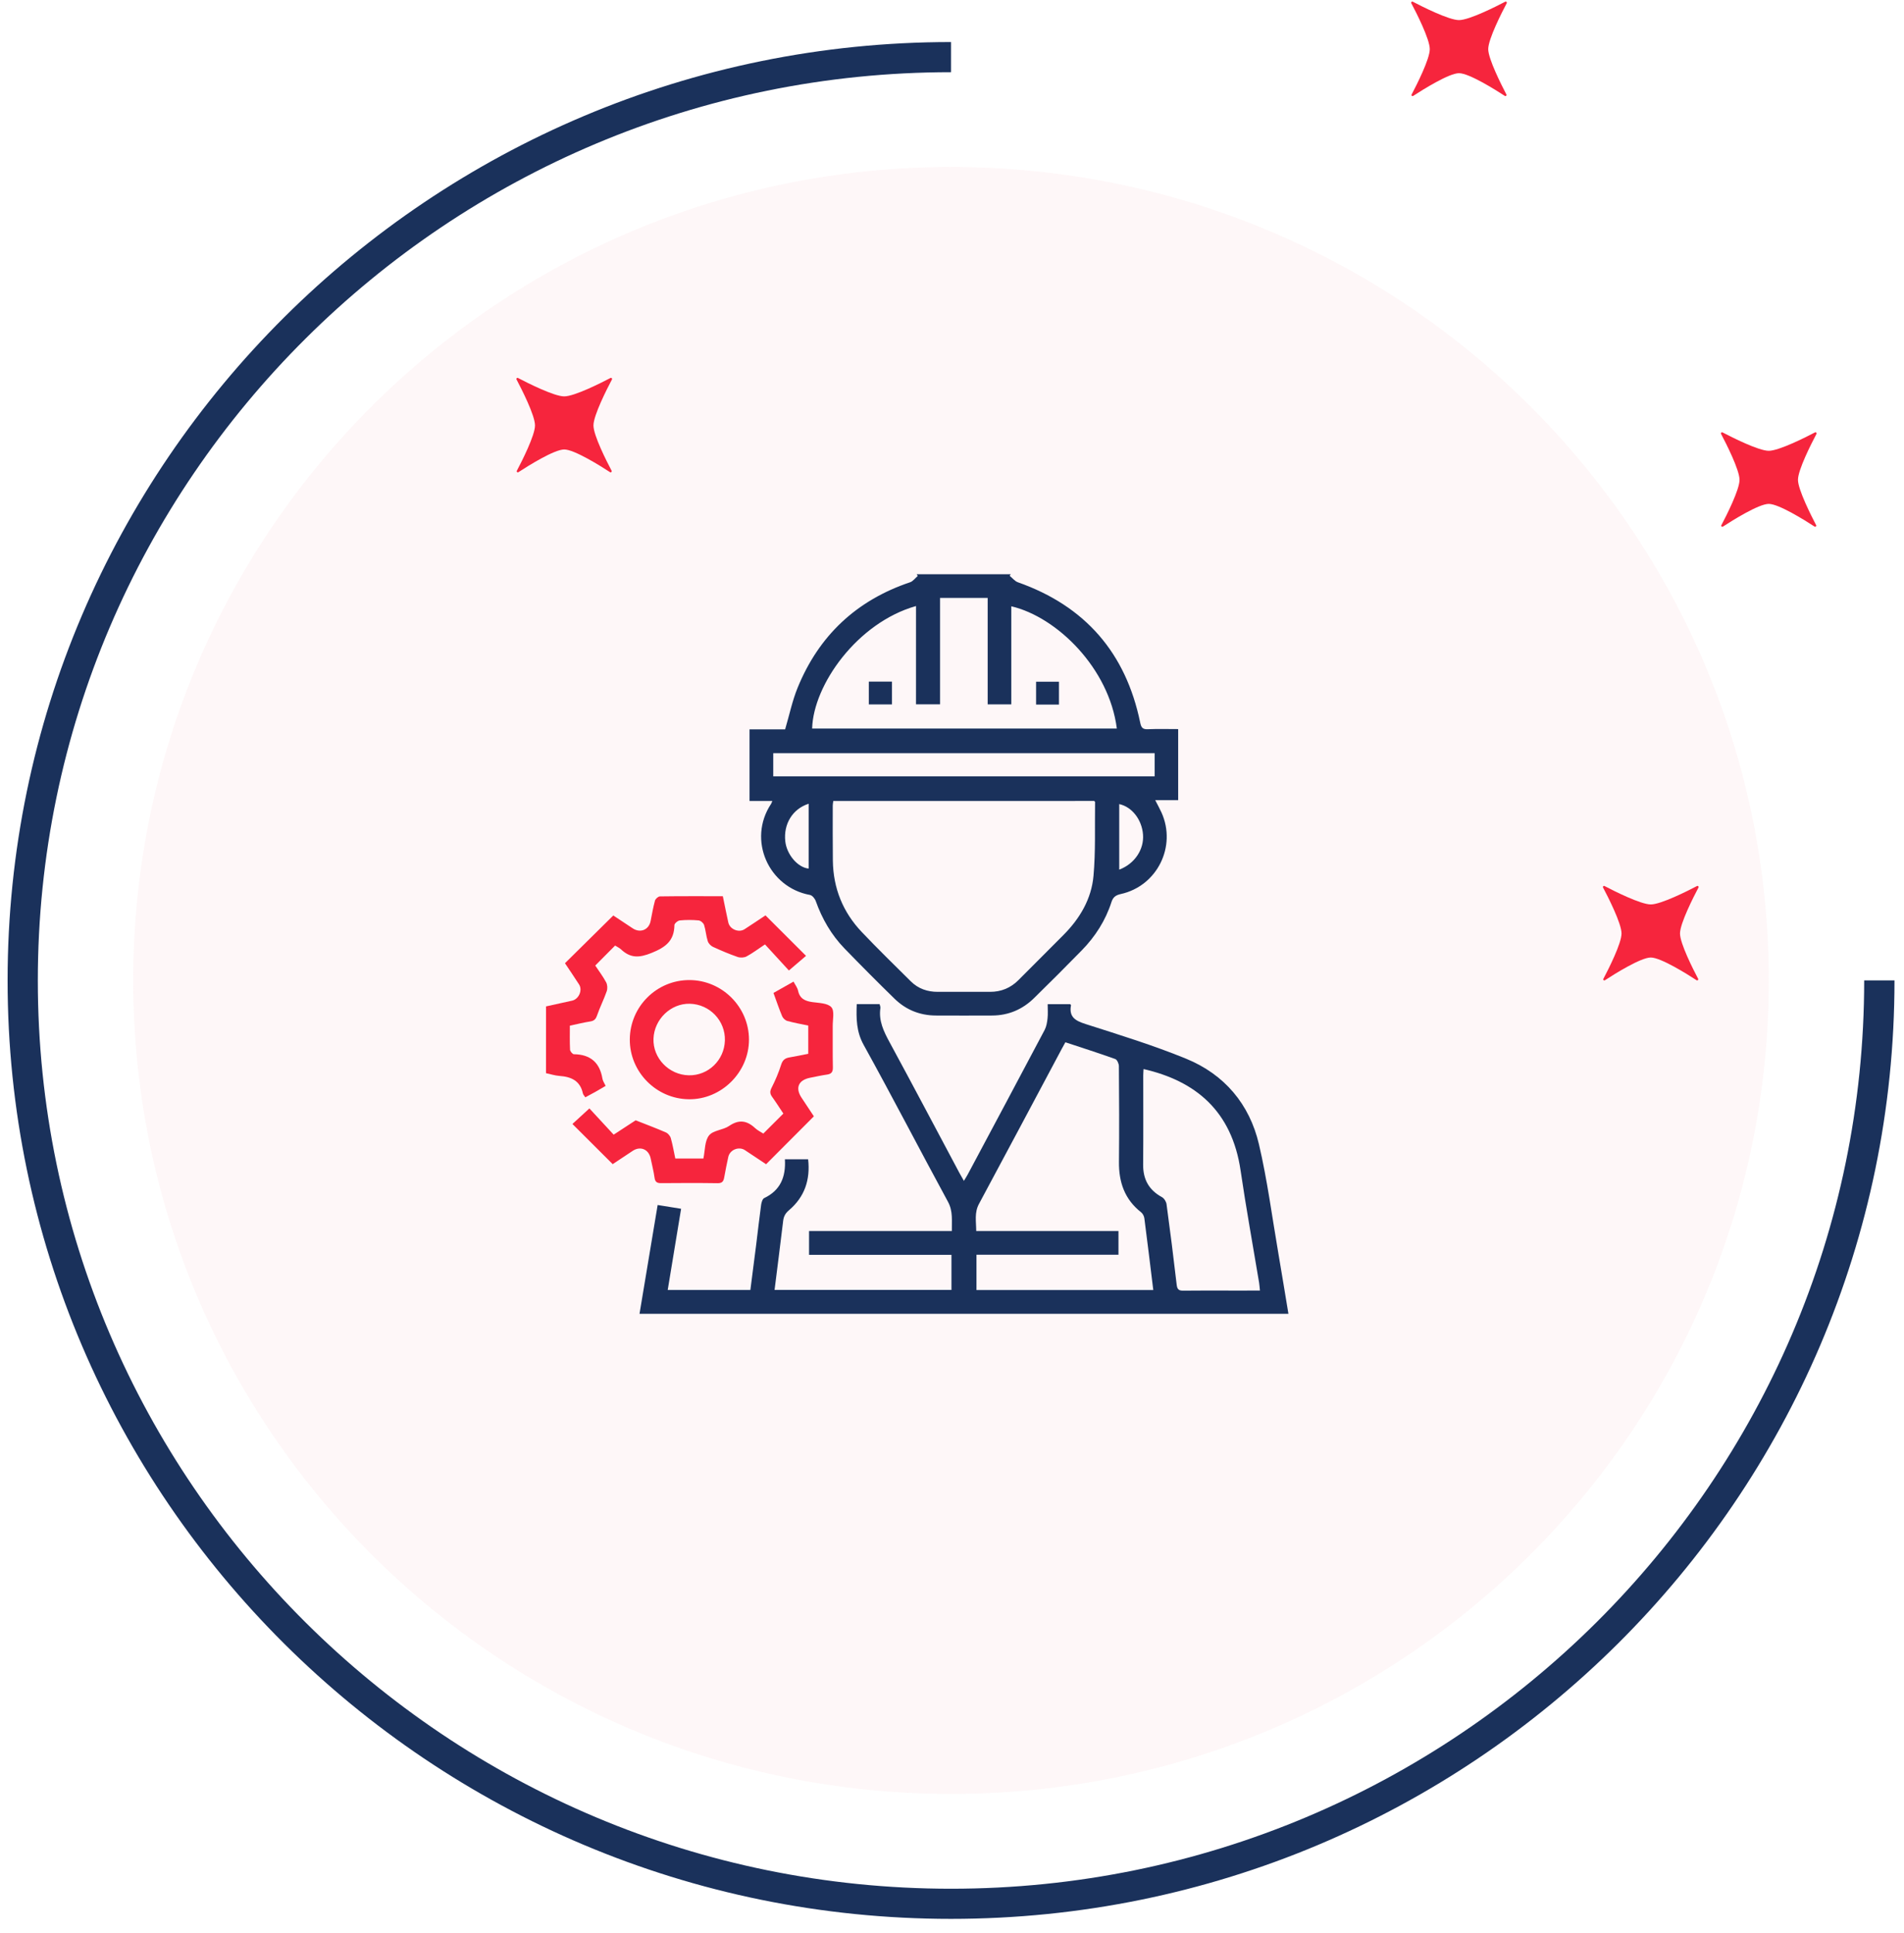 <svg xmlns="http://www.w3.org/2000/svg" width="136" height="138" viewBox="0 0 136 138" fill="none"><g opacity="0.48"><path opacity="0.48" d="M67.929 128.081C100.188 128.081 126.34 102.079 126.34 70.003C126.34 37.928 100.188 11.926 67.929 11.926C35.669 11.926 9.518 37.928 9.518 70.003C9.518 102.079 35.669 128.081 67.929 128.081Z" fill="#FBD9DE"></path></g><path d="M67.929 137.004C30.769 137.004 0.543 106.946 0.543 70.003C0.543 33.061 30.775 3.002 67.929 3.002V5.155C31.964 5.155 2.702 34.25 2.702 70.009C2.702 105.769 31.964 134.852 67.929 134.852C103.894 134.852 133.156 105.757 133.156 69.998H135.321C135.321 106.946 105.089 137.004 67.929 137.004Z" fill="#1A315B"></path><path d="M107.599 6.746C107.635 6.817 107.551 6.894 107.486 6.846C106.796 6.397 104.929 5.226 104.215 5.226C103.501 5.226 101.634 6.397 100.944 6.846C100.872 6.894 100.789 6.817 100.831 6.746C101.199 6.048 102.127 4.215 102.127 3.511C102.127 2.789 101.158 0.891 100.807 0.229C100.771 0.158 100.843 0.087 100.914 0.122C101.58 0.471 103.489 1.435 104.215 1.435C104.94 1.435 106.85 0.471 107.516 0.122C107.587 0.087 107.658 0.158 107.623 0.229C107.272 0.891 106.302 2.789 106.302 3.511C106.308 4.215 107.236 6.048 107.599 6.746Z" fill="#F6253D"></path><path d="M129.724 37.496C129.76 37.567 129.676 37.644 129.611 37.597C128.921 37.148 127.054 35.977 126.34 35.977C125.626 35.977 123.759 37.148 123.069 37.597C122.997 37.644 122.914 37.567 122.956 37.496C123.324 36.799 124.252 34.965 124.252 34.262C124.252 33.54 123.283 31.642 122.932 30.98C122.896 30.909 122.968 30.838 123.039 30.873C123.705 31.222 125.614 32.186 126.34 32.186C127.065 32.186 128.975 31.222 129.641 30.873C129.712 30.838 129.783 30.909 129.748 30.98C129.397 31.642 128.427 33.54 128.427 34.262C128.433 34.965 129.361 36.799 129.724 37.496Z" fill="#F6253D"></path><path d="M43.687 33.611C43.722 33.682 43.639 33.759 43.574 33.712C42.884 33.262 41.016 32.091 40.302 32.091C39.589 32.091 37.721 33.262 37.031 33.712C36.96 33.759 36.877 33.682 36.918 33.611C37.287 32.913 38.215 31.08 38.215 30.376C38.215 29.655 37.245 27.757 36.895 27.094C36.859 27.023 36.93 26.953 37.002 26.988C37.668 27.337 39.577 28.301 40.302 28.301C41.028 28.301 42.937 27.337 43.603 26.988C43.675 26.953 43.746 27.023 43.71 27.094C43.359 27.757 42.39 29.655 42.39 30.376C42.39 31.08 43.318 32.913 43.687 33.611Z" fill="#F6253D"></path><path d="M121.296 69.885C121.332 69.956 121.249 70.033 121.183 69.986C120.493 69.536 118.626 68.365 117.912 68.365C117.198 68.365 115.331 69.536 114.641 69.986C114.57 70.033 114.486 69.956 114.528 69.885C114.897 69.187 115.824 67.354 115.824 66.65C115.824 65.929 114.855 64.031 114.504 63.368C114.468 63.297 114.54 63.226 114.611 63.262C115.277 63.611 117.186 64.575 117.912 64.575C118.638 64.575 120.547 63.611 121.213 63.262C121.284 63.226 121.356 63.297 121.32 63.368C120.969 64.031 120 65.929 120 66.65C120 67.354 120.927 69.187 121.296 69.885Z" fill="#F6253D"></path><path d="M39.001 71.856C39.623 71.719 40.243 71.582 40.865 71.445C41.343 71.339 41.626 70.7 41.362 70.289C41.027 69.767 40.677 69.255 40.355 68.772C41.51 67.633 42.645 66.512 43.807 65.364C44.221 65.638 44.708 65.964 45.198 66.285C45.737 66.638 46.345 66.389 46.471 65.769C46.57 65.279 46.651 64.784 46.784 64.303C46.819 64.176 47.014 64.003 47.139 64.001C48.622 63.98 50.105 63.988 51.631 63.988C51.763 64.626 51.885 65.247 52.022 65.864C52.13 66.349 52.766 66.613 53.18 66.346C53.701 66.011 54.213 65.663 54.677 65.355C55.652 66.327 56.6 67.275 57.574 68.246C57.232 68.538 56.819 68.891 56.35 69.291C55.845 68.74 55.245 68.087 54.641 67.429C54.131 67.769 53.746 68.062 53.324 68.288C53.151 68.38 52.876 68.391 52.688 68.326C52.089 68.118 51.501 67.869 50.924 67.603C50.767 67.53 50.604 67.358 50.554 67.197C50.435 66.821 50.411 66.414 50.291 66.04C50.245 65.9 50.045 65.729 49.901 65.716C49.456 65.674 49.002 65.673 48.558 65.717C48.414 65.731 48.175 65.931 48.173 66.049C48.156 67.167 47.558 67.627 46.54 68.038C45.642 68.401 45.03 68.413 44.358 67.784C44.236 67.67 44.074 67.6 43.936 67.511C43.459 67.992 42.999 68.455 42.518 68.938C42.779 69.331 43.073 69.718 43.298 70.14C43.39 70.313 43.403 70.587 43.337 70.774C43.134 71.358 42.849 71.914 42.648 72.497C42.556 72.765 42.44 72.886 42.161 72.93C41.686 73.004 41.219 73.122 40.704 73.231C40.704 73.814 40.689 74.381 40.718 74.947C40.724 75.064 40.894 75.269 40.992 75.27C42.171 75.285 42.839 75.861 43.032 77.02C43.059 77.183 43.169 77.333 43.261 77.53C43.021 77.67 42.788 77.81 42.552 77.943C42.314 78.077 42.072 78.204 41.809 78.346C41.739 78.238 41.656 78.161 41.636 78.071C41.441 77.162 40.799 76.878 39.962 76.819C39.638 76.796 39.321 76.69 39 76.623C39.001 75.033 39.001 73.445 39.001 71.856Z" fill="#F6253D"></path><path d="M72.121 41.114C72.315 41.271 72.485 41.496 72.707 41.574C77.508 43.267 80.414 46.611 81.441 51.586C81.515 51.947 81.615 52.081 81.992 52.065C82.696 52.035 83.403 52.056 84.155 52.056C84.155 53.748 84.155 55.412 84.155 57.131C83.649 57.131 83.123 57.131 82.516 57.131C82.691 57.473 82.839 57.737 82.963 58.01C84.057 60.427 82.657 63.257 80.064 63.831C79.7 63.912 79.505 64.047 79.389 64.408C78.964 65.728 78.231 66.871 77.265 67.858C76.142 69.006 75.008 70.141 73.86 71.264C73.038 72.069 72.041 72.499 70.88 72.506C69.534 72.512 68.187 72.512 66.841 72.506C65.701 72.5 64.707 72.098 63.897 71.308C62.685 70.127 61.493 68.927 60.316 67.713C59.379 66.745 58.72 65.602 58.267 64.331C58.205 64.156 58.017 63.928 57.855 63.898C54.902 63.361 53.367 59.962 55.081 57.389C55.108 57.349 55.12 57.298 55.165 57.19C54.616 57.19 54.096 57.19 53.538 57.19C53.538 55.467 53.538 53.802 53.538 52.077C54.397 52.077 55.268 52.077 56.08 52.077C56.388 51.036 56.593 50.033 56.974 49.101C58.495 45.374 61.18 42.86 65.008 41.572C65.216 41.502 65.371 41.278 65.552 41.126C65.528 41.084 65.504 41.041 65.48 41C67.718 41 69.956 41 72.193 41C72.168 41.038 72.144 41.077 72.121 41.114ZM59.52 57.189C59.505 57.313 59.482 57.413 59.482 57.513C59.482 58.824 59.474 60.135 59.49 61.446C59.514 63.412 60.205 65.125 61.555 66.545C62.696 67.745 63.883 68.902 65.059 70.068C65.587 70.591 66.243 70.818 66.984 70.816C68.226 70.813 69.469 70.812 70.711 70.816C71.512 70.819 72.189 70.539 72.754 69.97C73.824 68.893 74.903 67.824 75.972 66.746C77.137 65.574 77.962 64.178 78.107 62.536C78.263 60.789 78.193 59.023 78.219 57.266C78.219 57.24 78.179 57.214 78.157 57.187C71.952 57.189 65.747 57.189 59.52 57.189ZM65.429 43.27C61.228 44.457 58.091 48.907 58.01 52.018C65.263 52.018 72.516 52.018 79.774 52.018C79.224 47.706 75.495 44.051 72.235 43.288C72.235 45.638 72.235 47.975 72.235 50.292C71.648 50.292 71.122 50.292 70.548 50.292C70.548 47.738 70.548 45.225 70.548 42.689C69.403 42.689 68.308 42.689 67.147 42.689C67.147 45.243 67.147 47.769 67.147 50.286C66.54 50.286 66 50.286 65.428 50.286C65.429 47.93 65.429 45.621 65.429 43.27ZM55.232 55.429C64.346 55.429 73.41 55.429 82.476 55.429C82.476 54.861 82.476 54.333 82.476 53.777C73.388 53.777 64.326 53.777 55.232 53.777C55.232 54.336 55.232 54.862 55.232 55.429ZM79.945 62.091C81.045 61.678 81.727 60.649 81.644 59.584C81.561 58.52 80.859 57.61 79.945 57.41C79.945 58.961 79.945 60.508 79.945 62.091ZM57.761 57.385C56.608 57.755 55.955 58.836 56.092 60.071C56.197 61.02 56.984 61.939 57.761 62.016C57.761 60.488 57.761 58.96 57.761 57.385Z" fill="#1A315B"></path><path d="M56.064 82.772C56.645 82.772 57.158 82.772 57.723 82.772C57.887 84.222 57.48 85.456 56.357 86.407C56.094 86.63 55.977 86.853 55.939 87.177C55.745 88.802 55.536 90.424 55.326 92.098C59.557 92.098 63.739 92.098 67.962 92.098C67.962 91.296 67.962 90.477 67.962 89.592C64.595 89.592 61.207 89.592 57.79 89.592C57.79 89.001 57.79 88.476 57.79 87.894C61.181 87.894 64.555 87.894 67.989 87.894C67.974 87.148 68.083 86.487 67.713 85.805C65.688 82.079 63.741 78.31 61.688 74.6C61.162 73.649 61.157 72.718 61.196 71.692C61.747 71.692 62.274 71.692 62.828 71.692C62.847 71.78 62.898 71.881 62.885 71.973C62.753 72.881 63.119 73.636 63.539 74.409C65.225 77.515 66.873 80.641 68.537 83.759C68.625 83.924 68.721 84.085 68.85 84.312C68.96 84.127 69.048 83.995 69.123 83.855C70.958 80.417 72.795 76.982 74.617 73.537C74.746 73.291 74.795 72.989 74.825 72.708C74.861 72.386 74.834 72.057 74.834 71.695C75.393 71.695 75.918 71.695 76.444 71.695C76.464 71.723 76.503 71.754 76.499 71.776C76.344 72.621 76.817 72.883 77.546 73.116C79.956 73.887 82.385 74.633 84.724 75.591C87.457 76.71 89.252 78.83 89.924 81.698C90.525 84.261 90.863 86.886 91.311 89.485C91.556 90.911 91.786 92.34 92.03 93.802C76.58 93.802 61.158 93.802 45.68 93.802C46.112 91.208 46.539 88.647 46.975 86.035C47.534 86.124 48.053 86.209 48.65 86.304C48.331 88.239 48.016 90.148 47.694 92.104C49.668 92.104 51.605 92.104 53.598 92.104C53.737 91.023 53.88 89.934 54.016 88.845C54.134 87.903 54.237 86.96 54.366 86.021C54.39 85.849 54.463 85.6 54.587 85.541C55.738 84.992 56.139 84.041 56.064 82.772ZM76.099 74.416C75.996 74.603 75.919 74.737 75.847 74.873C73.876 78.569 71.911 82.268 69.927 85.956C69.588 86.585 69.728 87.209 69.73 87.892C73.157 87.892 76.516 87.892 79.891 87.892C79.891 88.475 79.891 89.013 79.891 89.585C76.488 89.585 73.128 89.585 69.748 89.585C69.748 90.452 69.748 91.284 69.748 92.105C73.978 92.105 78.163 92.105 82.377 92.105C82.164 90.37 81.961 88.677 81.74 86.986C81.721 86.832 81.626 86.648 81.507 86.554C80.334 85.635 79.911 84.409 79.926 82.959C79.95 80.681 79.939 78.403 79.921 76.124C79.92 75.948 79.796 75.662 79.662 75.613C78.498 75.196 77.318 74.82 76.099 74.416ZM89.996 92.144C89.972 91.916 89.963 91.748 89.936 91.582C89.493 88.913 89.006 86.251 88.614 83.575C87.987 79.296 85.375 77.174 81.683 76.329C81.675 76.485 81.66 76.635 81.66 76.785C81.659 78.906 81.672 81.028 81.653 83.15C81.644 84.204 82.064 84.965 82.993 85.472C83.152 85.558 83.299 85.792 83.324 85.976C83.584 87.889 83.827 89.804 84.048 91.722C84.086 92.053 84.192 92.156 84.521 92.151C85.694 92.134 86.867 92.145 88.04 92.145C88.675 92.144 89.31 92.144 89.996 92.144Z" fill="#1A315B"></path><path d="M58.134 79.704C56.985 80.855 55.866 81.976 54.721 83.124C54.237 82.802 53.724 82.456 53.206 82.117C52.772 81.834 52.133 82.092 52.021 82.601C51.913 83.089 51.817 83.58 51.728 84.071C51.68 84.341 51.585 84.483 51.264 84.478C49.918 84.458 48.572 84.462 47.226 84.474C46.93 84.478 46.795 84.393 46.753 84.083C46.69 83.623 46.57 83.171 46.478 82.715C46.344 82.06 45.745 81.805 45.194 82.169C44.705 82.492 44.218 82.817 43.764 83.118C42.795 82.152 41.844 81.203 40.888 80.25C41.257 79.912 41.657 79.546 42.1 79.139C42.634 79.716 43.227 80.359 43.833 81.013C44.441 80.616 44.956 80.279 45.404 79.988C46.165 80.289 46.874 80.552 47.567 80.855C47.718 80.922 47.871 81.105 47.916 81.266C48.051 81.742 48.133 82.233 48.236 82.717C48.924 82.717 49.573 82.717 50.242 82.717C50.365 82.141 50.33 81.469 50.644 81.069C50.935 80.698 51.646 80.688 52.083 80.389C52.787 79.909 53.356 80.003 53.94 80.548C54.112 80.709 54.337 80.814 54.523 80.935C55.006 80.454 55.466 79.995 55.954 79.507C55.694 79.118 55.438 78.711 55.157 78.322C55 78.104 54.976 77.938 55.109 77.675C55.38 77.141 55.618 76.581 55.799 76.01C55.905 75.675 56.085 75.547 56.4 75.496C56.839 75.424 57.274 75.328 57.733 75.237C57.733 74.564 57.733 73.914 57.733 73.224C57.234 73.118 56.728 73.03 56.236 72.894C56.091 72.853 55.929 72.701 55.87 72.561C55.65 72.039 55.47 71.5 55.248 70.894C55.693 70.643 56.165 70.376 56.681 70.085C56.8 70.315 56.958 70.514 57.006 70.737C57.129 71.311 57.513 71.476 58.033 71.549C58.505 71.614 59.122 71.621 59.384 71.914C59.62 72.18 59.476 72.796 59.48 73.258C59.487 74.242 59.469 75.226 59.491 76.209C59.498 76.533 59.392 76.676 59.077 76.722C58.668 76.781 58.263 76.871 57.858 76.951C57.028 77.115 56.79 77.678 57.255 78.377C57.556 78.834 57.86 79.292 58.134 79.704Z" fill="#F6253D"></path><path d="M49.246 69.975C51.578 69.981 53.494 71.895 53.498 74.222C53.502 76.557 51.531 78.513 49.202 78.485C46.868 78.457 44.971 76.53 44.986 74.205C45.003 71.862 46.91 69.969 49.246 69.975ZM51.778 74.293C51.821 72.882 50.697 71.702 49.277 71.666C47.917 71.631 46.73 72.769 46.678 74.159C46.626 75.546 47.776 76.743 49.194 76.775C50.585 76.806 51.736 75.7 51.778 74.293Z" fill="#F6253D"></path><path d="M62.059 48.668C62.626 48.668 63.152 48.668 63.712 48.668C63.712 49.214 63.712 49.736 63.712 50.296C63.162 50.296 62.625 50.296 62.059 50.296C62.059 49.746 62.059 49.211 62.059 48.668Z" fill="#1A315B"></path><path d="M75.64 50.304C75.085 50.304 74.561 50.304 74.006 50.304C74.006 49.751 74.006 49.227 74.006 48.674C74.554 48.674 75.081 48.674 75.64 48.674C75.64 49.203 75.64 49.727 75.64 50.304Z" fill="#1A315B"></path></svg>